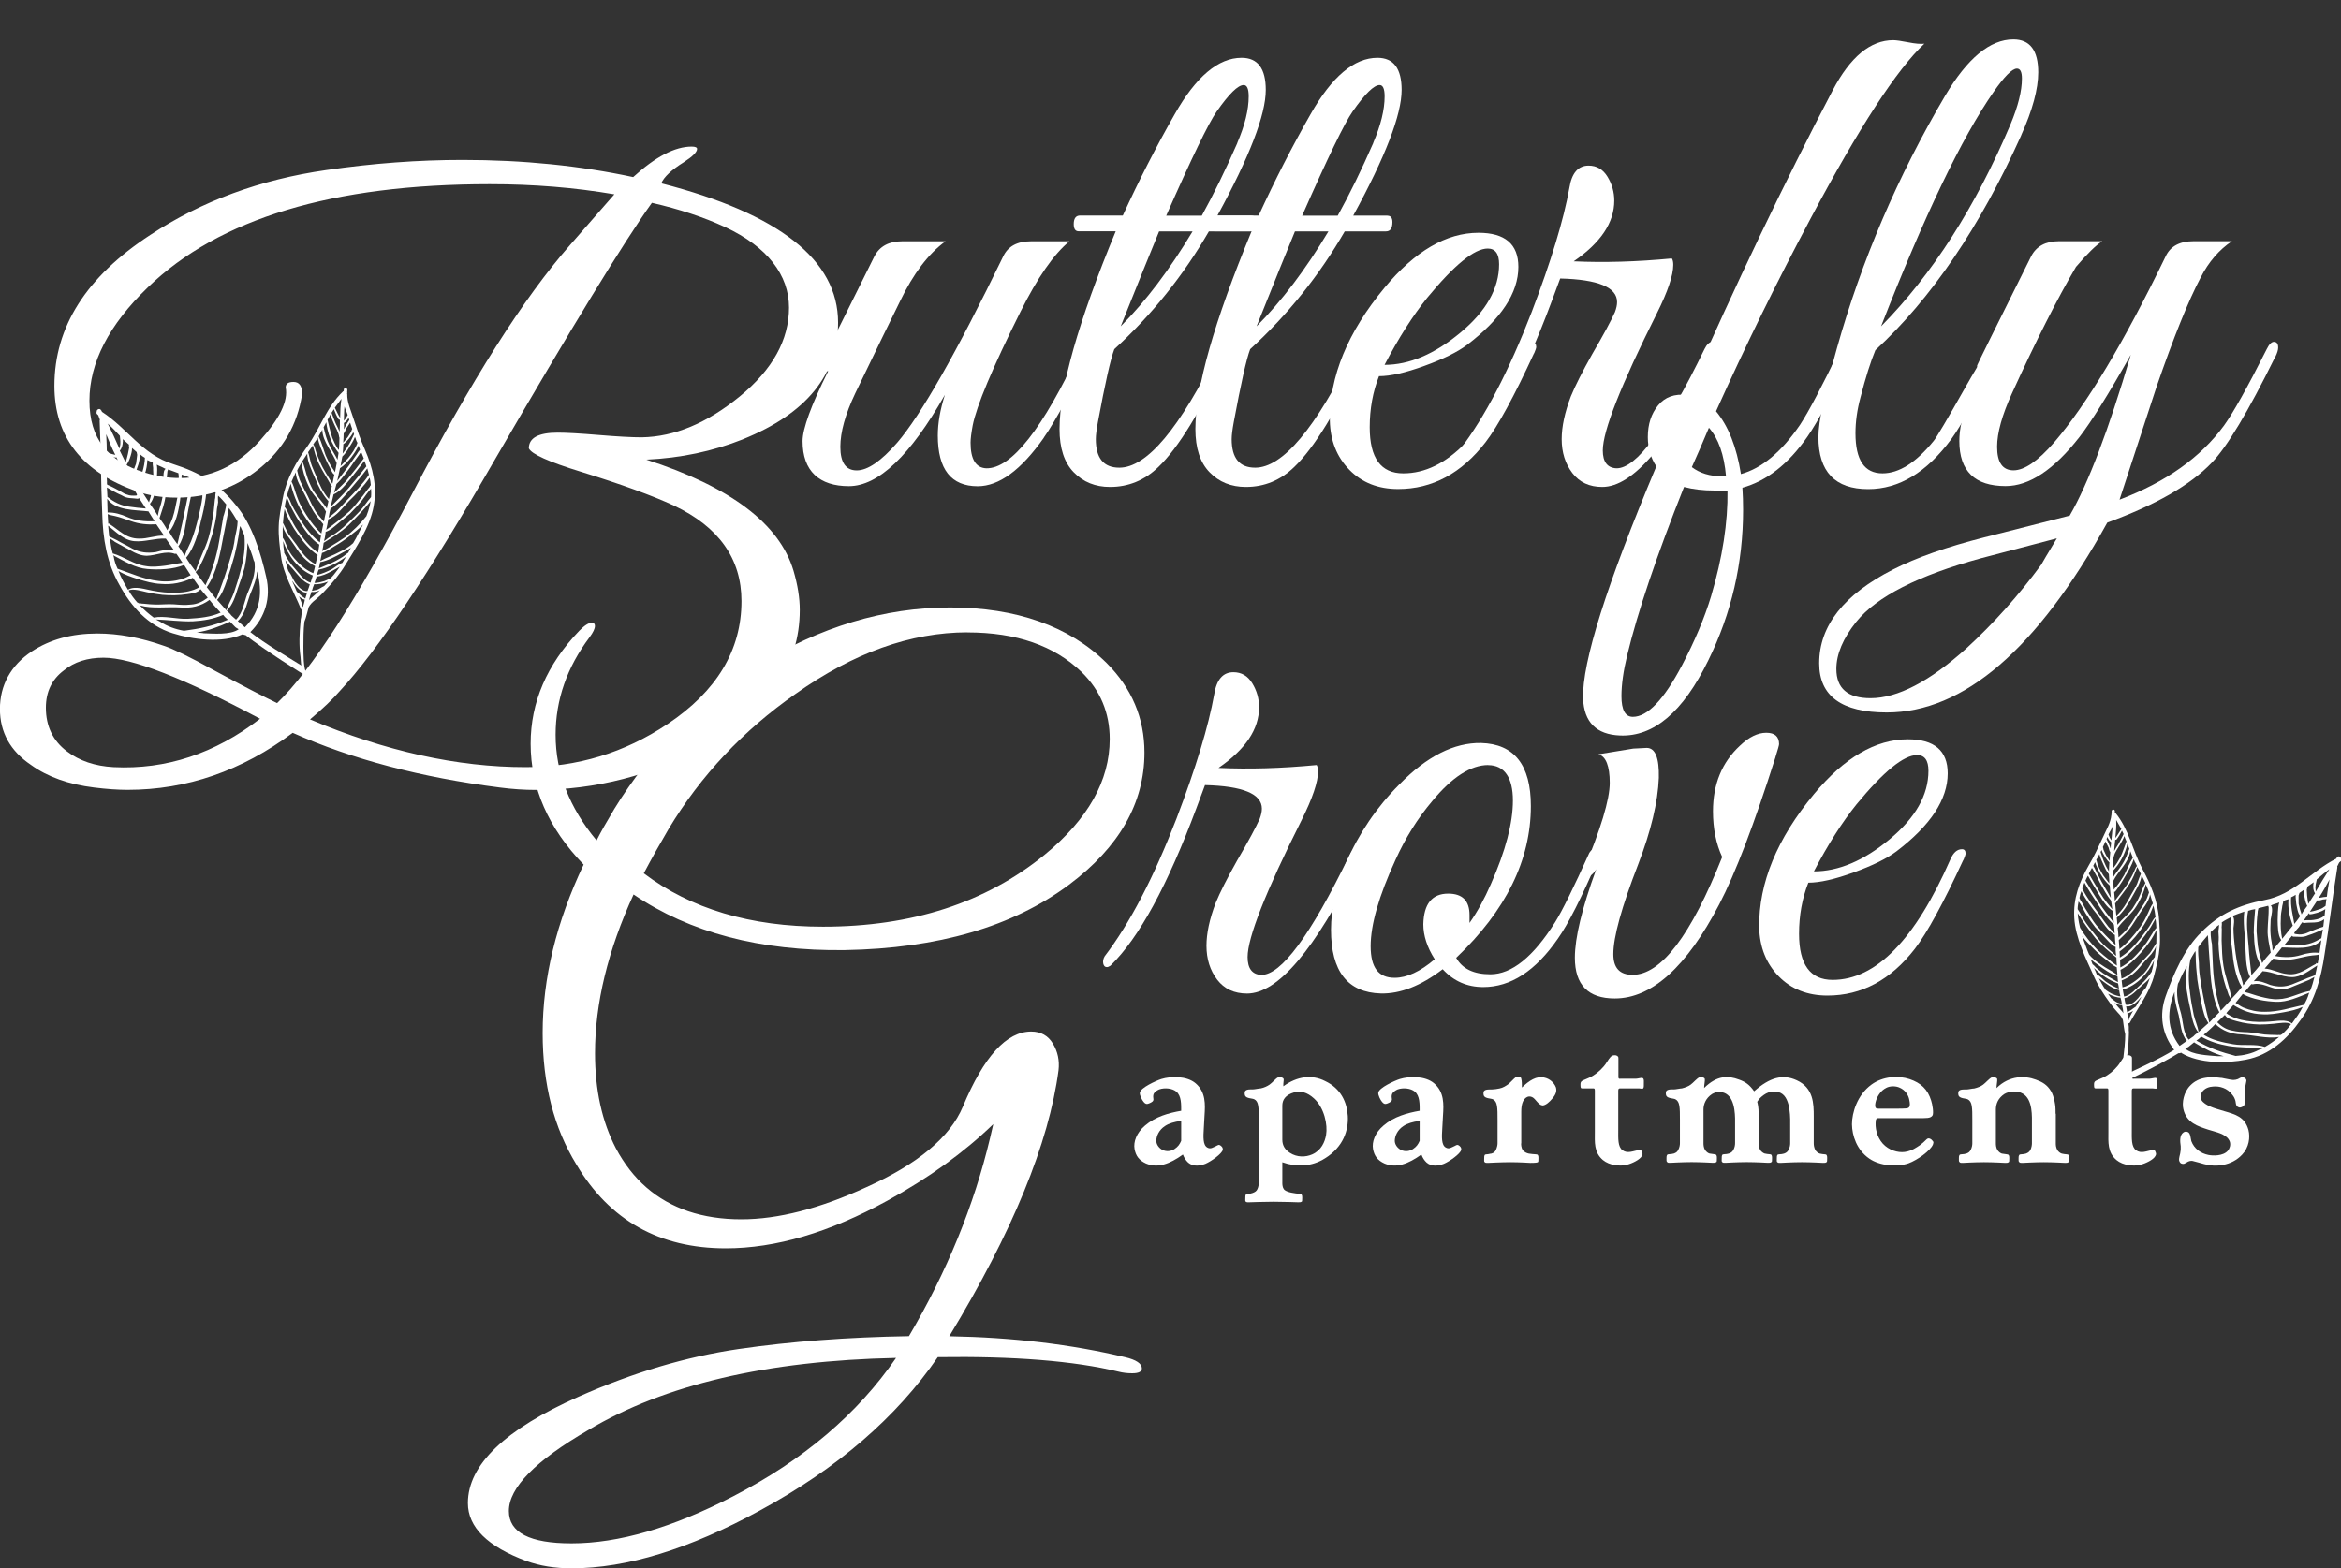 <?xml version="1.0" encoding="UTF-8"?>
<svg id="logos" xmlns="http://www.w3.org/2000/svg" viewBox="0 0 300 201.04">
  <rect x="0" y="0" width="300" height="201.04" fill="#333333" stroke="none"/>
  <defs>
    <style>
      .cls-1 {
        fill-rule: evenodd;
      }

      .cls-1, .cls-2 {
        fill: #fff;
      }
    </style>
  </defs>
  <g>
    <path class="cls-2" d="M95.21,56.31c-3.86,1.54-7.98,2.41-12.38,2.61,10.78,3.48,17.07,8.23,18.86,14.25.53,1.81.8,3.48.8,5.02,0,7.16-4.03,12.97-12.08,17.45-6.79,3.74-14.04,5.62-21.76,5.62-1.46,0-2.99-.1-4.59-.31-10.11-1.29-18.96-3.62-26.55-7.01-6.52,4.87-13.57,7.31-21.16,7.31-1.26,0-2.69-.1-4.29-.3-3.26-.4-5.96-1.36-8.08-2.89-2.66-1.79-3.99-4.19-3.99-7.18s1.36-5.58,4.09-7.38c2.33-1.53,5.12-2.29,8.38-2.29,2.73,0,5.59.53,8.58,1.59,1.2.4,3.29,1.42,6.29,3.07,3.79,2.05,6.52,3.47,8.18,4.26,4.39-4.21,10.18-13.19,17.37-26.95,7.52-14.43,14.24-25.01,20.16-31.76l5.69-6.51c-5.06-.87-10.38-1.3-15.97-1.3-20.1,0-34.7,4.41-43.81,13.22-4.99,4.81-7.49,9.65-7.49,14.53s2.36,7.75,7.09,9.22c1.53.47,3.03.7,4.49.7,3.99,0,7.42-1.6,10.28-4.81,2.53-2.81,3.63-5.08,3.29-6.81,0-.47.33-.7,1-.7.73,0,1.1.5,1.1,1.5v.1c-.6,3.87-2.43,7.05-5.49,9.52-3.06,2.47-6.59,3.71-10.58,3.71-1.86,0-3.56-.27-5.09-.8-7.05-2.47-10.58-6.98-10.58-13.53,0-7.55,4.09-13.99,12.28-19.34,6.59-4.34,14.11-7.11,22.56-8.32,5.99-.87,11.81-1.3,17.47-1.3,7.78,0,15.07.74,21.86,2.2,2.86-2.61,5.35-3.91,7.49-3.91.46,0,.7.1.7.3,0,.4-.57.97-1.7,1.7-1.6,1-2.56,1.91-2.89,2.71,15.1,3.88,22.66,9.83,22.66,17.85,0,6.69-4.06,11.67-12.18,14.95ZM33.33,92.14c-9.78-5.22-16.47-7.83-20.06-7.83-2.06,0-3.76.54-5.09,1.63-1.53,1.15-2.3,2.74-2.3,4.78,0,2.37.9,4.24,2.69,5.59,1.6,1.22,3.59,1.9,5.99,2.03,6.72.33,12.97-1.73,18.76-6.2ZM92.92,29.11c-2.73-1.27-5.86-2.3-9.38-3.11-3.59,5.02-10.28,15.95-20.06,32.81-8.45,14.65-15.1,24.58-19.96,29.8-.87,1.01-2.13,2.21-3.79,3.61,9.65,4.08,18.86,6.12,27.65,6.12,6.59,0,12.64-1.84,18.16-5.52,6.32-4.22,9.48-9.47,9.48-15.77,0-5.42-2.89-9.51-8.68-12.25-2.73-1.27-6.69-2.71-11.88-4.32-4.13-1.27-6.35-2.27-6.69-3.01,0-1.34,1.23-2.01,3.69-2.01,1.13,0,2.89.1,5.29.3s4.22.3,5.49.3c4.19-.07,8.38-1.82,12.58-5.26,4.19-3.44,6.29-7.23,6.29-11.37s-2.73-7.78-8.18-10.32Z"/>
    <path class="cls-2" d="M144.17,173.97c1.44.34,2.16.83,2.16,1.45,0,.41-.41.62-1.24.62-.62,0-1.2-.07-1.75-.21-5.7-1.38-13.42-2-23.16-1.86-5.29,7.71-12.87,14.26-22.75,19.63-9.06,4.96-17.12,7.44-24.19,7.44-2.13,0-4.05-.31-5.76-.93-5.01-1.86-7.52-4.34-7.52-7.44,0-4.89,4.74-9.44,14.21-13.64,7-3.1,13.83-5.13,20.49-6.1,6.66-.97,13.93-1.52,21.82-1.65,4.87-8.27,8.34-16.74,10.4-25.42l.41-1.76c-3.77,3.65-8.3,6.92-13.59,9.82-7.41,4.07-14.31,6.1-20.69,6.1-8.51,0-14.89-3.58-19.15-10.75-2.88-4.68-4.32-10.3-4.32-16.84,0-7.03,1.75-14.23,5.25-21.6-4.53-4.68-6.79-9.85-6.79-15.5,0-5.3,2.07-10.13,6.23-14.47.67-.69,1.2-1.03,1.61-1.03.27,0,.4.14.4.41,0,.35-.23.83-.69,1.45-2.9,3.86-4.35,8.03-4.35,12.5,0,4.82,1.75,9.34,5.25,13.54.48-.96,1.24-2.31,2.27-4.03,4.6-7.51,10.71-13.64,18.32-18.39,8.03-4.96,16.27-7.44,24.71-7.44s15.27,2.38,20.07,7.13c3.23,3.24,4.84,7.06,4.84,11.47,0,6.48-3.23,12.13-9.68,16.95-7.21,5.37-16.78,8.16-28.72,8.37-10.84.14-19.87-2.24-27.07-7.13-3.29,7.17-4.94,13.95-4.94,20.36,0,4.69.89,8.75,2.68,12.19,2.13,4,5.21,6.68,9.27,8.06,2.06.69,4.32,1.03,6.79,1.03,4.74,0,10.09-1.38,16.06-4.13,6.59-2.96,10.71-6.41,12.35-10.33,2.68-6.41,5.59-9.61,8.75-9.61,1.23,0,2.16.52,2.78,1.55.62,1.03.86,2.17.72,3.41-1.24,9.37-5.9,20.74-14,34.1,8.1.14,15.61,1.03,22.55,2.69ZM114.83,174.07c-16.54.35-29.68,3.42-39.43,9.24-6.79,3.94-10.19,7.4-10.19,10.38,0,2.77,2.68,4.15,8.03,4.15,6.04,0,12.94-2.01,20.69-6.02,8.99-4.64,15.96-10.55,20.9-17.75ZM123.99,81.06c-7.28,0-14.62,2.63-22.03,7.88-6.73,4.7-12.15,10.47-16.27,17.31-1.1,1.87-2.16,3.76-3.19,5.7,6.04,4.56,13.69,6.84,22.96,6.84,11.39,0,20.86-3.07,28.41-9.22,5.56-4.56,8.34-9.5,8.34-14.82,0-3.38-1.2-6.25-3.6-8.6-3.5-3.38-8.37-5.08-14.62-5.08Z"/>
    <g>
      <path class="cls-2" d="M133.77,56.11c-2.92,4.15-5.74,6.22-8.48,6.22-3.4,0-5.11-2.16-5.11-6.5,0-1.59.3-3.32.91-5.22-4.44,7.81-8.54,11.71-12.31,11.71s-5.93-1.92-5.93-5.77c0-1.59,1.09-4.58,3.28-8.97-.67.06-1-.18-1-.73,0-.06,2.31-4.73,6.93-14,.67-1.28,1.85-1.92,3.55-1.92h5.56c-2.19,1.59-4.13,4.15-5.83,7.69-1.09,2.2-3.01,6.13-5.74,11.8-1.28,2.69-1.91,4.97-1.91,6.86,0,2.01.7,3.02,2.1,3.02s3.13-1.19,5.2-3.57c3.04-3.54,7.57-11.5,13.58-23.88.61-1.28,1.79-1.92,3.56-1.92h4.92c-2.01,1.65-4.1,4.67-6.29,9.06-3.59,7.2-5.62,12.05-6.11,14.55-.18.98-.27,1.71-.27,2.2,0,2.14.67,3.23,2.01,3.29,3.22.06,7.23-5.03,12.03-15.28.3-.61.64-.92,1-.92.3,0,.46.24.46.73,0,.24-.03.49-.09.73-.24.61-1.14,2.33-2.69,5.17-1.55,2.84-2.66,4.71-3.33,5.63Z"/>
      <path class="cls-2" d="M160.39,27.65c.42,0,.64.27.64.82,0,.79-.27,1.19-.82,1.19h-5.29c-3.28,5.67-7.32,10.71-12.12,15.1-.49,1.28-1.18,4.39-2.1,9.33-.18.98-.27,1.71-.27,2.2,0,2.44,1,3.66,3.01,3.66,3.52,0,7.75-5.03,12.67-15.1.3-.67.67-1.01,1.09-1.01.24,0,.36.18.36.55,0,.31-.09.64-.27,1.01-3.34,7.2-6.29,12.02-8.84,14.46-1.76,1.71-3.83,2.56-6.2,2.56-1.88,0-3.43-.62-4.65-1.88-1.22-1.25-1.82-3.1-1.82-5.54,0-5.31,2.4-13.76,7.2-25.35h-4.74c-.43,0-.64-.3-.64-.92,0-.73.27-1.1.82-1.1h5.47c2.07-4.51,4.28-8.84,6.65-12.99,2.73-4.82,5.59-7.23,8.57-7.23,2.07,0,3.1,1.37,3.1,4.12,0,3.17-2.07,8.54-6.2,16.11h4.38ZM152.82,29.66h-4.28c-.91,2.2-2.55,6.25-4.92,12.17,3.22-3.23,6.29-7.29,9.21-12.17ZM158.56,18.31c.97-2.26,1.46-4.24,1.46-5.95,0-.97-.21-1.46-.64-1.46-.73,0-1.88,1.13-3.46,3.39-1.03,1.46-3.19,5.92-6.47,13.36h4.56c1.52-2.75,3.04-5.86,4.56-9.33Z"/>
      <path class="cls-2" d="M177.8,27.65c.42,0,.64.27.64.82,0,.79-.27,1.19-.82,1.19h-5.29c-3.28,5.67-7.32,10.71-12.12,15.1-.49,1.28-1.18,4.39-2.1,9.33-.18.98-.27,1.71-.27,2.2,0,2.44,1,3.66,3.01,3.66,3.52,0,7.75-5.03,12.67-15.1.3-.67.67-1.01,1.09-1.01.24,0,.36.18.36.55,0,.31-.09.64-.27,1.01-3.34,7.2-6.29,12.02-8.84,14.46-1.76,1.71-3.83,2.56-6.2,2.56-1.88,0-3.43-.62-4.65-1.88-1.22-1.25-1.82-3.1-1.82-5.54,0-5.31,2.4-13.76,7.2-25.35h-4.74c-.43,0-.64-.3-.64-.92,0-.73.27-1.1.82-1.1h5.47c2.07-4.51,4.28-8.84,6.65-12.99,2.73-4.82,5.59-7.23,8.57-7.23,2.07,0,3.1,1.37,3.1,4.12,0,3.17-2.07,8.54-6.2,16.11h4.38ZM170.23,29.66h-4.28c-.91,2.2-2.55,6.25-4.92,12.17,3.22-3.23,6.29-7.29,9.21-12.17ZM175.98,18.31c.97-2.26,1.46-4.24,1.46-5.95,0-.97-.21-1.46-.64-1.46-.73,0-1.88,1.13-3.46,3.39-1.03,1.46-3.19,5.92-6.47,13.36h4.56c1.52-2.75,3.04-5.86,4.56-9.33Z"/>
      <path class="cls-2" d="M196.58,45.3c-2.55,5.52-4.62,9.32-6.2,11.38-3.1,4.01-6.84,6.01-11.21,6.01-2.55,0-4.64-.82-6.24-2.46-1.61-1.64-2.45-3.74-2.51-6.3-.06-5.66,2.28-11.35,7.02-17.06,3.89-4.68,7.9-7.03,12.03-7.03,3.4,0,5.11,1.46,5.11,4.37,0,3.34-2.2,6.67-6.59,10.01-1.22.91-3.04,1.81-5.45,2.68-2.41.88-4.35,1.32-5.82,1.32-.79,2-1.19,4.19-1.19,6.55,0,3.94,1.43,5.91,4.3,5.91,5.55,0,10.59-5.16,15.11-15.48.37-.84.85-1.27,1.47-1.27.3,0,.46.18.46.55,0,.12-.09.4-.27.82ZM192.11,33.87c0-1.34-.49-2.01-1.46-2.01-1.7,0-4.28,2.1-7.75,6.31-1.82,2.26-3.65,5.12-5.47,8.6,3.16,0,6.4-1.37,9.71-4.12,3.31-2.75,4.97-5.67,4.97-8.78Z"/>
      <path class="cls-2" d="M219.55,45.67c-5.53,11.16-10.27,16.75-14.22,16.75-1.64,0-2.92-.59-3.83-1.78s-1.37-2.64-1.37-4.35c0-1.59.39-3.42,1.18-5.49.55-1.34,1.46-3.14,2.73-5.4,1.46-2.5,2.43-4.3,2.92-5.4.18-.49.27-.91.27-1.28,0-1.89-2.43-2.9-7.29-3.02l-1.09,2.93c-3.71,9.94-7.38,16.69-11.03,20.22-.18.12-.33.18-.46.18-.24,0-.39-.15-.46-.46-.06-.3,0-.61.18-.92,3.22-4.21,6.29-10.1,9.21-17.66,2.49-6.53,4.1-11.83,4.83-15.92.3-1.89,1.12-2.84,2.46-2.84,1.03,0,1.84.47,2.42,1.42.58.95.87,1.97.87,3.07,0,2.81-1.73,5.4-5.2,7.78,3.89.18,8.08.06,12.58-.37.12.18.18.46.18.82,0,1.34-.7,3.42-2.1,6.22-4.62,9.21-6.93,15.07-6.93,17.57,0,1.46.58,2.23,1.73,2.29,2.55.06,6.32-5.03,11.3-15.28.3-.61.64-.92,1-.92.3,0,.46.24.46.73,0,.24-.12.61-.36,1.1Z"/>
      <path class="cls-2" d="M246.62,5.59c-3.53,3.29-8.39,10.77-14.59,22.42-4.32,8.11-8.36,16.35-12.12,24.71,1.58,1.89,2.64,4.58,3.19,8.05,2.67-.73,5.2-2.84,7.57-6.31,1.09-1.65,2.83-4.94,5.2-9.88.18-.43.49-.64.91-.64.67,0,.82.43.46,1.28-2.31,5.12-4.19,8.72-5.65,10.8-2.43,3.48-5.2,5.64-8.3,6.5.06.92.09,1.86.09,2.84,0,6.83-1.49,13.27-4.47,19.31-3.22,6.59-6.99,9.79-11.3,9.61-3.04-.12-4.62-1.71-4.74-4.76-.12-4.64,3.01-14.55,9.39-29.74-.73-1.1-1.09-2.35-1.09-3.75,0-1.65.44-3,1.32-4.07.88-1.07,2.11-1.51,3.69-1.33,6.26-14.21,12.49-27.24,18.69-39.07,2.25-4.27,4.83-6.41,7.75-6.41.36,0,1,.09,1.91.27s1.61.24,2.1.18ZM221.37,62.88h-1.64c-1.46,0-2.77-.15-3.92-.46-3.52,8.84-5.95,16.04-7.29,21.6-.49,2.01-.73,3.75-.73,5.22,0,1.77.49,2.65,1.46,2.65,1.88,0,3.98-2.2,6.29-6.59,1.64-3.11,2.89-6.07,3.74-8.88,1.46-4.94,2.16-9.46,2.1-13.54ZM221.19,61.05c-.24-2.77-.97-4.84-2.19-6.22-.73,1.74-1.46,3.43-2.19,5.05,1.03.78,2.31,1.17,3.83,1.17h.55Z"/>
      <path class="cls-2" d="M259.02,17.35c-5.29,11.75-11.52,20.93-18.69,27.54-.61,1.47-1.25,3.49-1.91,6.06-.43,1.59-.64,3.12-.64,4.59,0,3.43,1.15,5.14,3.46,5.14,2.13,0,4.31-1.39,6.56-4.16.36-.43,1.73-2.74,4.1-6.94,2.13-3.76,3.4-5.64,3.83-5.64.24,0,.36.18.36.55,0,.18-.09.49-.27.92-2.43,5.33-4.35,8.95-5.74,10.85-3.16,4.29-6.72,6.44-10.67,6.44-4.25,0-6.38-2.23-6.38-6.69,0-1.96.79-5.74,2.37-11.37,3.16-11.24,7.78-22.03,13.86-32.35,2.86-4.83,5.77-7.24,8.75-7.24,2.13,0,3.19,1.41,3.19,4.22,0,2.14-.73,4.84-2.19,8.08ZM257.65,15.93c.97-2.32,1.46-4.27,1.46-5.86,0-.85-.21-1.28-.64-1.28-.61,0-1.61,1.01-3.01,3.02-4.07,5.86-8.87,15.86-14.4,30.02,6.56-6.65,12.09-15.28,16.59-25.9Z"/>
      <path class="cls-2" d="M291.56,45.76c-3.46,7.02-6.17,11.53-8.11,13.54-2.73,2.87-7.2,5.43-13.4,7.69-8.99,16.23-18.41,24.34-28.26,24.34-5.77,0-8.66-2.1-8.66-6.3,0-4.81,3.16-8.82,9.49-12.04,2.98-1.52,6.87-2.89,11.68-4.11l10.93-2.78c2.37-4.09,4.98-10.97,7.83-20.62-2.86,5.06-5.05,8.57-6.56,10.52-3.28,4.21-6.44,6.31-9.48,6.31-3.95,0-5.93-1.92-5.93-5.77,0-1.59.36-3.14,1.09-4.67.49-.92,1.22-2.35,2.19-4.3-.67.06-1-.18-1-.73,0-.06,2.31-4.73,6.93-14,.67-1.28,1.85-1.92,3.55-1.92h5.56c-.79.49-1.91,1.59-3.37,3.29-2.37,4.03-5.11,9.43-8.2,16.2-1.28,2.81-1.91,5.09-1.91,6.86,0,2.01.7,3.02,2.1,3.02s3.13-1.19,5.2-3.57c4.19-4.88,8.96-12.84,14.31-23.88.61-1.28,1.79-1.92,3.56-1.92h4.92c-1.64,1.1-2.98,2.65-4.01,4.67-1.58,2.99-3.46,7.66-5.65,14-1.58,4.82-3.16,9.64-4.74,14.46,5.96-2.26,10.42-5.43,13.4-9.52,1.15-1.59,2.98-4.85,5.47-9.79.3-.61.61-.92.91-.92.36,0,.55.24.55.73,0,.31-.12.7-.36,1.19ZM263.58,69.01l-9.75,2.56c-8.02,2.2-13.34,4.91-15.95,8.14-1.7,2.13-2.55,4.15-2.55,6.04,0,2.5,1.46,3.75,4.38,3.75,3.46,0,7.57-2.14,12.31-6.41,3.46-3.17,6.65-6.74,9.57-10.71.12-.24.79-1.37,2.01-3.39Z"/>
    </g>
    <g>
      <path class="cls-2" d="M174.03,110.61c-5.53,11.16-10.27,16.75-14.22,16.75-1.64,0-2.92-.59-3.83-1.78s-1.37-2.64-1.37-4.35c0-1.59.39-3.42,1.18-5.49.55-1.34,1.46-3.14,2.73-5.4,1.46-2.5,2.43-4.3,2.92-5.4.18-.49.27-.91.27-1.28,0-1.89-2.43-2.9-7.29-3.02l-1.09,2.93c-3.71,9.94-7.38,16.69-11.03,20.22-.18.12-.33.18-.46.18-.24,0-.39-.15-.46-.46-.06-.3,0-.61.18-.92,3.22-4.21,6.29-10.1,9.21-17.66,2.49-6.53,4.1-11.83,4.83-15.92.3-1.89,1.12-2.84,2.46-2.84,1.03,0,1.84.47,2.42,1.42.58.95.87,1.97.87,3.07,0,2.81-1.73,5.4-5.2,7.78,3.89.18,8.08.06,12.58-.37.12.18.18.46.18.82,0,1.34-.7,3.42-2.1,6.22-4.62,9.21-6.93,15.07-6.93,17.57,0,1.46.58,2.23,1.73,2.29,2.55.06,6.32-5.03,11.3-15.28.3-.61.64-.92,1-.92.3,0,.46.24.46.73,0,.24-.12.61-.36,1.1Z"/>
      <path class="cls-2" d="M204.75,110.24c-2.07,4.82-3.77,8.18-5.1,10.07-2.86,4.15-6.05,6.22-9.57,6.22-2.07,0-3.8-.76-5.2-2.29-2.8,2.14-5.44,3.17-7.93,3.11-4.25-.12-6.38-2.84-6.38-8.17,0-2.69.64-5.54,1.91-8.53,1.64-3.79,3.92-7.16,6.84-10.09,3.52-3.61,7.02-5.38,10.48-5.32,4.25.12,6.38,2.82,6.38,8.08,0,6.92-3.19,13.4-9.57,19.46.79,1.41,2.25,2.11,4.38,2.11,2.74,0,5.5-2.23,8.3-6.68.91-1.46,2.37-4.42,4.38-8.88.18-.3.39-.46.64-.46.42,0,.64.24.64.73,0,.12-.06.34-.18.64ZM190.72,98.07c-2.24,0-4.63,1.54-7.17,4.61-1.87,2.21-3.45,4.73-4.72,7.55-2.12,4.61-3.18,8.29-3.18,11.06s1.02,4.05,3.07,4.05c1.56,0,3.28-.79,5.14-2.38-.97-1.52-1.46-3.02-1.46-4.48.06-2.62,1.12-3.93,3.19-3.93,1.82,0,2.73.91,2.73,2.75v1.01c1-1.42,1.91-3.08,2.74-4.99,1.88-4.25,2.82-7.82,2.82-10.71s-1.06-4.53-3.18-4.53Z"/>
      <path class="cls-2" d="M227.53,97.06c-2.73,8.6-5.14,14.89-7.2,18.85-4.19,8.05-8.66,12.08-13.4,12.08-3.4,0-5.11-1.74-5.11-5.22,0-2.56.91-6.34,2.74-11.35-.36.61-.76.92-1.18.92-.36,0-.55-.18-.55-.55,2.31-5.49,3.46-9.3,3.46-11.44s-.49-3.42-1.46-3.66l4.47-.73c1.03-.06,1.61-.09,1.73-.09,1.09,0,1.61,1.28,1.55,3.84-.12,3.11-1,6.8-2.64,11.07-2.13,5.49-3.19,9.33-3.19,11.53,0,1.77.82,2.65,2.46,2.65,3.65,0,7.48-5.03,11.49-15.1-.79-1.71-1.18-3.66-1.18-5.86,0-3.48,1.15-6.28,3.46-8.42,1.15-1.1,2.28-1.65,3.37-1.65s1.64.49,1.64,1.46c0,.12-.15.67-.46,1.65Z"/>
      <path class="cls-2" d="M251.6,110.23c-2.55,5.52-4.62,9.32-6.2,11.38-3.1,4.01-6.84,6.01-11.21,6.01-2.55,0-4.64-.82-6.24-2.46-1.61-1.64-2.45-3.74-2.51-6.3-.06-5.66,2.28-11.35,7.02-17.06,3.89-4.68,7.9-7.03,12.03-7.03,3.4,0,5.11,1.46,5.11,4.37,0,3.34-2.2,6.67-6.59,10.01-1.22.91-3.04,1.81-5.45,2.68-2.41.88-4.35,1.32-5.82,1.32-.79,2-1.19,4.19-1.19,6.55,0,3.94,1.43,5.91,4.3,5.91,5.55,0,10.59-5.16,15.11-15.48.37-.84.85-1.27,1.47-1.27.3,0,.46.18.46.55,0,.12-.09.4-.27.82ZM247.13,98.8c0-1.34-.49-2.01-1.46-2.01-1.7,0-4.28,2.1-7.75,6.31-1.82,2.26-3.65,5.12-5.47,8.6,3.16,0,6.4-1.37,9.71-4.12,3.31-2.75,4.97-5.67,4.97-8.78Z"/>
    </g>
    <g>
      <path class="cls-2" d="M146.86,149.15c-.88-.4-1.32-.99-1.47-1.88-.15-.88.24-2.05,1.34-2.98,1.32-1.15,3.08-1.63,4.64-1.9,0-.77.04-1.94-.64-2.47-.48-.4-1.45-.53-2.18-.27-.26.11-.51.29-.64.46q-.18.24-.11.68c.09.38-.2.51-.55.66-.31.13-.48.07-.7-.2-.2-.24-.53-.86-.48-1.19.09-.62,2.07-1.52,2.75-1.74,1.23-.38,3.26-.42,4.4.55,1.32,1.13,1.23,2.72,1.14,4.11l-.09,1.63c-.07,1.13-.13,2.19.46,2.5.42.24.73-.04,1.12-.2.24-.11.33-.26.64,0,.18.15.24.33.2.51-.13.49-1.45,1.44-2.22,1.77-.64.24-1.52.42-2.2-.15-.31-.29-.51-.6-.68-1.04-1.69,1.21-3.21,1.79-4.73,1.15ZM148.18,146.26c.02.44.29.86.75,1.13.57.29,1.17.18,1.58-.09.46-.31.66-.6.86-1.06v-2.54h-.07c-.77.09-1.52.31-2,.64-.79.51-1.12,1.3-1.12,1.92Z"/>
      <path class="cls-2" d="M164.33,151.65c0,.2.02.55.2.8.26.31.81.4.99.44.22.04.84.15,1.03.15.26,0,.33.13.33.46s0,.55-.09.55c-.11.07-.2.07-.44.07,0,0-1.94-.07-3.13-.07s-3.13.07-3.13.07c-.22,0-.33.02-.46-.09-.07-.09-.04-.2-.04-.53s.04-.46.33-.46c.18,0,.42-.04.59-.11.31-.11.51-.24.62-.49.13-.26.18-.6.18-.8v-8.04c0-1.63,0-2.41-.59-2.69-.29-.13-.92-.09-1.14-.42-.09-.13-.11-.53,0-.64.18-.24.73-.2.95-.2.26,0,.81-.13,1.03-.13.44-.09.86-.29,1.14-.49.33-.22.81-.82,1.1-.93.15-.07.64,0,.7.22.04.13-.07.53-.04.93,1.78-1.3,3.68-1.52,5.33-.68,2.07.97,2.82,2.74,2.93,4.48.11,1.81-.57,3.98-2.91,5.43-1.72,1.1-3.68,1.15-5.48.51v2.65ZM164.33,146.1c0,.77.37,1.3.97,1.68.92.6,2.02.57,2.86.2,1.17-.51,1.63-1.61,1.78-2.5.22-1.28-.22-3.47-1.56-4.68-.88-.8-1.72-.99-2.53-.77-1.14.33-1.52.97-1.52,1.7v4.37Z"/>
      <path class="cls-2" d="M177.42,149.15c-.88-.4-1.32-.99-1.47-1.88-.15-.88.24-2.05,1.34-2.98,1.32-1.15,3.08-1.63,4.64-1.9,0-.77.04-1.94-.64-2.47-.48-.4-1.45-.53-2.18-.27-.26.11-.51.29-.64.46q-.18.24-.11.68c.09.38-.2.51-.55.66-.31.13-.48.07-.7-.2-.2-.24-.53-.86-.48-1.19.09-.62,2.07-1.52,2.75-1.74,1.23-.38,3.26-.42,4.4.55,1.32,1.13,1.23,2.72,1.14,4.11l-.09,1.63c-.07,1.13-.13,2.19.46,2.5.42.24.73-.04,1.12-.2.24-.11.33-.26.64,0,.18.15.24.33.2.51-.13.49-1.45,1.44-2.22,1.77-.64.24-1.52.42-2.2-.15-.31-.29-.51-.6-.68-1.04-1.69,1.21-3.21,1.79-4.73,1.15ZM178.74,146.26c.02.44.29.86.75,1.13.57.29,1.17.18,1.58-.09.46-.31.66-.6.86-1.06v-2.54h-.07c-.77.09-1.52.31-2,.64-.79.51-1.12,1.3-1.12,1.92Z"/>
      <path class="cls-2" d="M194.93,146.57c0,.2.02.53.18.82.22.31.57.44.81.49.29.04.68.09.88.09.29,0,.35.13.35.46s0,.55-.09.55c-.11.09-.7.09-.95.09,0,0-1.39-.09-2.55-.09s-2.86.09-2.86.09c-.22,0-.33.02-.46-.11-.07-.09-.04-.2-.04-.53s.04-.46.33-.46c.2,0,.44-.09.59-.09.31-.09.46-.22.59-.49.13-.29.2-.6.2-.82v-2.96c0-1.63,0-2.39-.59-2.69-.29-.13-.92-.09-1.14-.42-.09-.13-.11-.53,0-.64.18-.24.73-.2.95-.2.26,0,.81-.07,1.03-.13.46-.09.81-.33,1.1-.53.33-.26.66-.66.97-.91.11-.09.55-.09.62,0,.09.09.09.15.11.24.07.26.07.71.07,1.08.9-.86,1.87-1.55,2.93-1.26.59.13,1.19.6,1.43,1.24.13.44.02.88-.44,1.41-.37.46-.88.91-1.28.91-.57-.07-.86-.86-1.34-1.08-.26-.11-.53-.11-.79.09-.37.29-.59.84-.59,1.77v4.09Z"/>
      <path class="cls-2" d="M207.63,138.28h2.02c.2,0,.68-.13.79-.11.24.07.22.31.22.53,0,.44.02.71-.09.82-.09.09-.35,0-.51,0h-2.46c-.15,0-.22.07-.22.29v5.06c0,1.06-.07,2.14.55,2.58.64.46,1.32.11,2.22-.07.09-.02.18.04.29.33.09.22.04.31-.02.44-.22.51-1.34,1.02-1.91,1.15-.86.24-2.25.11-3.1-.6-1.17-.99-1.03-2.32-1.03-3.6v-5.32c0-.29-.11-.26-.26-.26h-1.36c-.2,0-.22-.09-.22-.55,0-.42.31-.46.7-.64.68-.26,1.25-.6,1.87-1.19.33-.33.57-.6.77-.93.13-.18.44-.75.73-.88.11-.07.48-.09.59,0,.2.11.2.18.2.42v2.32c0,.22.09.22.24.22Z"/>
      <path class="cls-2" d="M228.23,140.12c-.57-.29-1.45-.31-2.2.24-.44.33-.57.46-.84.88.07.26.18.71.18,1.52v3.8c0,.24.04.51.18.82.13.24.42.44.59.49.24.04.42.09.62.09.26,0,.33.13.33.46s0,.55-.09.55c-.11.09-.2.09-.44.09,0,0-1.52-.09-2.71-.09s-2.71.09-2.71.09c-.22,0-.33.02-.46-.11-.07-.09-.04-.2-.04-.53s.04-.46.33-.46c.18,0,.44-.04.59-.09.33-.11.46-.26.59-.49.15-.29.2-.6.2-.82v-2.34c0-.79.13-3.27-1.17-4.02-.51-.29-1.19-.31-1.78.04-.81.53-1.1,1.33-1.1,1.97v4.35c0,.2.02.53.18.82.18.29.42.44.59.49.2.02.42.07.62.09.26.02.33.13.33.46s0,.55-.09.55c-.11.09-.2.09-.44.09,0,0-1.52-.09-2.71-.09s-2.71.09-2.71.09c-.22,0-.33.02-.44-.11-.09-.09-.07-.2-.07-.53s.07-.46.33-.46c.18,0,.44-.04.62-.09.29-.11.44-.22.57-.49.15-.29.2-.6.2-.82v-2.96c0-1.63,0-2.39-.59-2.69-.29-.13-.92-.09-1.14-.42-.09-.13-.11-.53,0-.64.18-.24.73-.2.97-.2s.79-.13,1.01-.13c.44-.11.86-.27,1.14-.49.31-.22.79-.8,1.1-.93.15-.07.68,0,.7.22.04.2-.09.77-.09,1.15,1.69-1.66,3.1-1.59,4.47-1.08.81.29,1.34.64,1.94,1.5,2.02-1.79,3.68-2.23,5.46-1.41,2.16.99,2.18,3,2.18,4.64v3.45c0,.24.04.51.18.82.13.24.4.44.59.49.24.04.42.09.62.09.26,0,.33.13.33.46s0,.55-.09.55c-.11.09-.2.09-.44.09,0,0-1.52-.09-2.71-.09s-2.71.09-2.71.09c-.22,0-.33.02-.46-.11-.07-.09-.04-.2-.04-.53s.04-.46.33-.46c.18,0,.44-.04.59-.09.33-.11.46-.26.59-.49.15-.29.2-.6.2-.82v-2.19c0-.82.13-3.58-1.19-4.26Z"/>
      <path class="cls-2" d="M240.39,143.61c-.13.93.11,2.12.9,3,.77.84,1.91,1.17,2.79,1.06.51-.07,1.01-.24,1.58-.62.24-.13.44-.29.81-.6.11-.11.24-.22.4-.38.09-.09.24-.2.44-.11.2.09.22.13.4.33.11.15.04.24,0,.42-.31.8-2.02,2.01-3.12,2.41-1.43.51-3.68.35-5.04-.6-1.61-1.1-2.2-2.96-2.22-4.4,0-1.48.68-3.76,2.49-5.08,1.47-1.08,3.45-1.19,4.89-.71s2.33,1.3,2.77,2.76c.15.42.37,1.68.15,1.94-.29.33-.62.31-2.11.31h-4.73c-.11,0-.2-.02-.29.07-.07.04-.09.09-.11.18ZM240.35,141.97c.11.18.26.15.99.15h1.43c1.52,0,1.74-.02,1.87-.18.15-.15.13-.51.04-.93-.11-.66-.55-1.28-1.21-1.57-.53-.26-1.3-.24-1.76.02-.35.18-.66.44-.92.84-.42.62-.57,1.39-.44,1.66Z"/>
      <path class="cls-2" d="M263.45,142.77v3.8c0,.24.02.51.18.82.13.24.4.44.59.49.22.04.42.09.59.09.29,0,.35.13.35.46s0,.55-.09.55c-.11.09-.22.09-.44.09,0,0-1.54-.09-2.71-.09s-2.71.09-2.71.09c-.22,0-.33.02-.46-.11-.09-.09-.07-.2-.07-.53s.07-.46.35-.46c.18,0,.44-.04.59-.09.31-.11.46-.26.59-.49.13-.29.18-.6.18-.82v-2.34c0-1.1.13-3.25-1.14-4.02-.75-.46-1.78-.33-2.38.02-.81.53-1.1,1.28-1.1,1.99v4.35c0,.2.02.53.18.82.18.29.42.44.59.49.2.02.42.07.62.09.26.02.33.13.33.46s0,.55-.09.55c-.11.09-.2.09-.44.09,0,0-1.52-.09-2.71-.09s-2.71.09-2.71.09c-.22,0-.33.02-.44-.11-.09-.09-.07-.2-.07-.53s.07-.46.33-.46c.18,0,.44-.04.62-.09.29-.11.44-.22.57-.49.15-.29.2-.6.2-.82v-2.96c0-1.63,0-2.39-.59-2.69-.29-.13-.92-.09-1.14-.42-.09-.13-.11-.53,0-.64.18-.24.73-.2.97-.2s.79-.13,1.01-.13c.44-.11.86-.27,1.14-.49.31-.22.79-.8,1.1-.93.15-.07.68,0,.7.22.04.2-.09.77-.09,1.15,1.69-1.66,3.68-1.59,5.04-1.08.81.29,1.45.64,1.96,1.5.18.31.33.75.44,1.28.11.55.13.77.13,1.59Z"/>
      <path class="cls-2" d="M273.44,138.28h2.02c.2,0,.68-.13.79-.11.24.07.22.31.22.53,0,.44.02.71-.09.82-.09.09-.35,0-.51,0h-2.46c-.15,0-.22.07-.22.29v5.06c0,1.06-.07,2.14.55,2.58.64.46,1.32.11,2.22-.07.09-.02.18.04.29.33.09.22.04.31-.02.44-.22.51-1.34,1.02-1.91,1.15-.86.24-2.25.11-3.1-.6-1.17-.99-1.03-2.32-1.03-3.6v-5.32c0-.29-.11-.26-.26-.26h-1.36c-.2,0-.22-.09-.22-.55,0-.42.31-.46.7-.64.68-.26,1.25-.6,1.87-1.19.33-.33.57-.6.77-.93.13-.18.44-.75.73-.88.11-.07.48-.09.59,0,.2.11.2.18.2.42v2.32c0,.22.09.22.24.22Z"/>
      <path class="cls-2" d="M284.69,138.17l.33.07c.77.15.99.2,1.17.2.22,0,.4-.04.59-.11.2-.09.4-.26.62-.24.2.02.42.13.48.38.02.07-.18.86-.22,1.39-.04.51,0,1.39,0,1.39,0,.31.02.51-.42.68-.15.07-.31.07-.51-.07-.22-.13-.2-.51-.26-.75-.09-.29-.18-.51-.4-.77-.64-.88-1.65-1.13-2.44-1.06-.48.02-1.14.2-1.47.77-.15.29-.2.64-.04.97.42.71,1.85,1.1,2.33,1.24l.59.18c1.43.42,2.64.73,3.1,2.41.24.95.07,2.25-.81,3.16-1.36,1.46-3.43,1.63-4.89,1.21,0,0-1.32-.38-1.47-.4-.15-.02-.31-.02-.57.09-.09.04-.46.29-.57.29-.22,0-.4-.04-.51-.26-.13-.24-.09-.42.07-1.08.07-.31.09-.62.07-.91-.11-.71-.13-1.44.33-1.77.11-.09.33-.18.57-.07.37.13.37.88.46,1.17.37.99,1.21,1.57,2.18,1.77.51.11,1.89.18,2.51-.55.24-.29.37-.75.24-1.15-.29-.84-1.36-1.13-2.25-1.39l-.51-.15c-1.34-.44-2.79-.88-3.19-2.63-.2-.8.02-2.19.92-3.07.55-.55,1.21-.84,1.91-.95.51-.11,1.23-.09,2.05.02Z"/>
    </g>
  </g>
  <g>
    <path class="cls-1" d="M270.61,103.99c-.01.06,0,.15,0,.21-.01.06-.05.14,0,.21l-.03.02c-.1,1.09-.67,1.94-1.12,2.97-.57,1.21-1.11,2.4-1.79,3.54-1.21,2.12-2,4.25-1.85,6.73.14,2.54,1.49,5.2,2.51,7.48.53,1.2,1.25,2.32,2.04,3.39.31.44.65.86,1.02,1.26.33.33.54.64.66.96.1.59.14,1.22.3,1.82,0,1.02-.13,2.07-.25,3.07-.12.85-.28,2.58-.82,3.26-.08.09-.1.21-.04.25l.67-.73c.2-.49.31-1.11.39-1.56.36-1.37.47-2.82.51-4.21.01-.06-.01-.09,0-.15,0,0,.03-.02.01-.06.02-.12-.02-.24-.02-.39.02-.27.01-.57-.05-.88.06.01.15,0,.19-.09,1.1-2.04,2.59-3.9,3.14-6.16.3-1.17.59-2.35.68-3.53.11-1.15,0-2.33-.07-3.45-.14-2.39-1.08-4.62-2.18-6.64-1.24-2.38-1.7-5-3.41-7.1-.02-.03-.05-.07-.08-.04-.01-.09,0-.15,0-.21-.04-.28-.41-.22-.42.04ZM272.14,106.92c-.22.41-.42.85-.67,1.29-.17.27-.37.56-.54.89.02-.47.08-.97.14-1.47.02.03.08.04.15,0,.27-.34.52-.77.71-1.16.06.16.16.3.22.46ZM272.52,107.83c-.27.7-.49,1.41-.82,2.1-.22.41-.48.84-.78,1.21-.04.08-.11.13-.18.18.02-.47.06-1.01.12-1.5,0,0,.03-.02.04-.08.12-.49.51-1.02.76-1.45.21-.35.42-.7.58-1.12.07.25.16.45.27.68ZM272.88,108.79c-.28.76-.52,1.43-.97,2.1-.37.56-.82,1.08-1.15,1.62,0-.3-.02-.54-.03-.84.9-.89,1.62-2.25,1.9-3.52.08.19.14.41.24.64ZM273.33,109.95c-.45.67-.74,1.48-1.1,2.19-.3.51-.59.97-.97,1.44-.11.13-.26.28-.38.47-.02-.39-.05-.73-.07-1.12.61-1.24,1.99-2.36,2.19-3.82.1.29.23.55.33.84ZM273.86,111c-.18.18-.25.43-.35.65-.21.5-.46.93-.72,1.37-.49.9-1.18,1.64-1.77,2.46-.02-.39-.07-.76-.09-1.15l.03-.02.02.03c.24-.17.42-.55.58-.76.28-.4.52-.77.74-1.18.42-.7.89-1.49,1.15-2.28.05.22.16.45.3.65.01.09.06.16.11.23ZM274.36,112.02c-.19.39-.33.84-.49,1.26-.21.5-.53.98-.8,1.47-.5.96-1.05,1.9-1.86,2.63-.05-.58-.1-1.09-.16-1.61.03-.02.09-.01.1-.07.56-.8,1.2-1.55,1.73-2.38.44-.67.73-1.42,1.01-2.18.16.3.31.59.47.89ZM274.93,113.19c-.3.51-.48,1.05-.69,1.55-.26.64-.6,1.18-.96,1.74-.55.74-1.34,1.35-1.94,2.07,0-.3-.05-.58-.08-.91.81-.72,1.42-1.66,1.95-2.64.44-.82,1.12-1.8,1.24-2.8.18.33.3.65.48.98ZM275.4,114.39c-.17.48-.31.93-.6,1.39-.33.54-.72,1.07-1.06,1.6-.33.54-.67,1.08-1.06,1.6-.35.45-.76.79-1.19,1.19-.02-.39-.06-.82-.11-1.24l.03-.02c.64-.9,1.53-1.58,2.15-2.42.64-.9,1.16-2.03,1.42-3.13.15.36.3.65.41,1.03ZM275.89,115.82c-.28.4-.44.82-.64,1.26-.29.61-.57,1.21-1,1.76-.75,1.03-1.61,2.04-2.64,2.82-.02-.39-.07-.76-.09-1.15.47-.48.96-.87,1.35-1.4.46-.58.81-1.23,1.21-1.82.47-.78,1.31-1.68,1.45-2.64.11.38.25.79.36,1.17ZM276.23,117.56c-.35.3-.52.77-.77,1.15-.37.56-.78,1.06-1.17,1.58-.76.94-1.6,1.84-2.63,2.46-.02-.24,0-.51-.04-.78,1.94-1.42,3.55-3.61,4.34-5.89.12.47.22.97.27,1.48ZM276.34,118.95c-.33.33-.51.72-.76,1.09-.34.6-.7,1.1-1.15,1.62-.75.88-1.66,1.83-2.71,2.36,0-.3-.04-.63-.03-.99.98-.48,1.83-1.44,2.51-2.27.45-.52.84-1.05,1.21-1.61.31-.42.55-.95.81-1.38.08.4.1.79.12,1.19ZM276.32,120.95l-.03.02c-.28.4-.47.78-.78,1.21-.34.39-.73.77-1.1,1.18-.75.88-1.46,1.68-2.54,2.09-.05-.37-.07-.76-.13-1.13,1.04-.53,1.88-1.37,2.62-2.19.77-.85,1.52-1.88,1.97-2.91.05.58,0,1.17,0,1.73ZM275.55,123.62c-.31.57-.62,1-1.08,1.42-.68.63-1.53,1.28-2.47,1.53-.04-.28-.08-.55-.11-.89,1.08-.4,1.86-1.1,2.59-2.02.38-.47.82-.93,1.22-1.37.23-.32.54-.68.61-1.09-.06.5-.09,1.03-.18,1.49-.26.28-.4.59-.58.91ZM274.35,126.19c-.6.52-1.29,1.41-2.15,1.56-.06-.31-.13-.62-.17-.9,1.78-.49,3.25-2.08,4.02-3.73-.08.46-.15.87-.29,1.32-.01.06.01.09-.02.12-.41.64-.83,1.14-1.39,1.63ZM274.94,126.68c-.36.35-.6.88-.94,1.27-.4.44-.98.99-1.58.85-.07-.25-.14-.56-.18-.84.9-.23,1.54-.98,2.22-1.61.32-.27.73-.62,1.04-.98-.16.42-.3.87-.52,1.28l-.03.02ZM272.62,129.89c.24-.02.5-.15.74-.32-.33.54-.57,1.06-.57,1.21-.02-.03-.06-.01-.06-.01-.04-.28-.1-.59-.11-.89ZM272.59,129.76c-.04-.28-.09-.49-.13-.77.45.14.96-.22,1.28-.49.25-.22.47-.48.66-.72-.01.06-.04.08-.05.14-.08.11-.34.6-.64,1.11-.17.12-.31.21-.44.31-.18.18-.46.28-.67.42ZM270.99,128.55c.08.04.16.09.24.13.22.1.47.17.71.16.09.34.14.71.17,1.05-.05-.07-.09-.14-.14-.21-.35-.36-.67-.75-.99-1.13ZM270.13,127.38c.57.31,1.27.53,1.61.5.1.29.14.56.18.84-.2-.07-.39-.13-.59-.2-.3-.14-.53-.39-.79-.56-.14-.2-.26-.38-.4-.58ZM268.96,125.4c.29.2.61.44.92.67.5.36,1.06.73,1.69.84.04.28.08.55.16.81-.12-.02-.21,0-.29-.05-.29-.05-.59-.2-.87-.31-.24-.13-.51-.3-.72-.46-.19-.27-.36-.51-.51-.81-.11-.23-.27-.47-.38-.7ZM268.36,124.1c.89.85,1.97,1.61,3.07,1.96.05.22.08.4.1.59q-.01.06.01.09c-.61-.23-1.12-.53-1.71-.93-.31-.24-.7-.72-1.12-.89-.1-.29-.23-.55-.36-.81ZM267.93,122.97c.28.26.57.46.86.66.73.55,1.66,1.22,2.56,1.51.02.24.06.52.07.76-.62-.38-1.3-.71-1.91-1.15-.31-.24-.61-.44-.89-.7-.15-.15-.27-.32-.46-.44-.08-.19-.16-.45-.24-.64ZM266.8,119.96c.43.62,1.01,1.17,1.52,1.68.5.51,1.02.96,1.54,1.35.44.35.9.79,1.4,1,.03.33.06.67.09,1-.65-.51-1.45-.86-2.08-1.33-.53-.34-1.14-.77-1.55-1.3-.08-.19-.17-.39-.23-.55-.24-.64-.46-1.25-.68-1.86ZM266.25,117.05c.69,1.14,1.48,2.21,2.31,3.25.81.95,1.72,1.68,2.66,2.45,0,.36.03.69.06,1.03-.31-.24-.66-.45-.94-.71-.52-.39-1.04-.84-1.55-1.3-.86-.87-1.59-1.78-2.21-2.82l-.02-.03c-.1-.44-.2-.87-.25-1.3-.03-.18-.02-.39-.05-.58ZM266.37,115.55c.34.42.59,1,.89,1.51.39.64.82,1.25,1.25,1.81.45.5.93.97,1.35,1.44.38.4.74.85,1.26,1.09-.02.27,0,.51.02.75.04.13.04.28.02.39-.25-.28-.53-.54-.84-.78-.57-.46-1.08-.97-1.56-1.6-.46-.59-.98-1.19-1.43-1.84-.4-.58-.68-1.2-1.08-1.78,0-.36.07-.71.12-1ZM266.72,114.23c.57,1.12,1.32,2.12,2.1,3.1.63.83,1.25,2.02,2.2,2.52,0,.45.05.88.1,1.3-.87-.81-1.72-1.68-2.49-2.57-.44-.56-.78-1.13-1.13-1.7-.36-.51-.58-1.06-.94-1.57.01-.06-.04-.13-.08-.19.05-.29.14-.6.25-.88ZM267.12,113.14c.51.96,1.13,1.85,1.69,2.72.61.95,1.26,1.96,2.09,2.65.05.37.07.76.09,1.15-.27-.32-.55-.58-.8-.86-.36-.45-.72-.97-1.05-1.44-.84-1.14-1.66-2.18-2.3-3.46.08-.26.21-.5.28-.76ZM267.57,112.26c.45.8.93,1.63,1.42,2.41.44.71.99,1.64,1.74,2.08.03.18.04.43.07.61.03.33.07.61.08.91-.63-.83-1.29-1.64-1.87-2.55-.61-.95-1.19-1.86-1.76-2.83.1-.22.2-.44.32-.63ZM268.08,111.25c.09.14.19.27.25.43.3.5.54.99.8,1.52.43.76.85,1.59,1.41,2.26.05.37.11.74.16,1.11-.51-.66-1.08-1.27-1.51-2.04-.51-.81-1.01-1.68-1.49-2.51l-.02-.03c.13-.25.27-.49.4-.74ZM268.48,110.51c.17.54.41,1.03.69,1.5.3.5.7,1.08,1.19,1.5.06.52.08,1.06.14,1.58-.36-.66-.77-1.33-1.16-2.03-.26-.53-.54-.99-.78-1.48-.08-.19-.19-.42-.31-.59.09-.16.14-.3.23-.47ZM269.04,109.51c.12.47.32.89.53,1.35.17.39.38.85.68,1.2.02.24.03.48.05.73,0,.15,0,.3,0,.45-.24-.34-.53-.69-.77-1.03-.39-.64-.73-1.27-.89-2.01.11-.13.17-.27.25-.43.04-.08.09-.16.13-.25ZM269.32,108.96c.17.54.68,1.35,1,1.58-.04.38-.05.8-.06,1.16-.16-.3-.37-.6-.49-.92-.24-.49-.41-1.03-.58-1.57.04-.08.09-.16.13-.25ZM269.81,107.85c.13.26.26.53.4.79.04.13.1.44.22.61-.04.38-.08.76-.08,1.12-.17-.24-.3-.5-.46-.74-.11-.23-.22-.46-.32-.69-.04-.13-.02-.24-.09-.35.13-.25.24-.52.34-.75ZM270.06,107.27c.1.29.29.56.5.72-.04.23-.09.52-.08.76-.05-.07-.09-.14-.08-.19-.12-.32-.27-.68-.45-1.01.04-.08.09-.16.11-.28ZM270.71,105.95c.01.6-.09,1.18-.14,1.77-.17-.24-.27-.47-.37-.75.1-.22.22-.41.35-.65.05-.14.13-.25.15-.36ZM271.19,105.11c.23.4.43.76.66,1.16-.28.4-.47.78-.77,1.15.08-.76.15-1.53.11-2.31Z"/>
    <path class="cls-1" d="M271.26,139.13s.04,0,.07-.02c.3-.11,5.51-2.64,7.84-4.1.09.02.24,0,.35-.08l.04.06c2.25,1.37,5.82,1.33,8.26.85,3.03-.57,5.32-2.67,7-5.08,1.84-2.52,2.63-5.38,3.07-8.39.61-3.71,1.03-7.45,1.64-11.16.02-.09-.02-.15-.02-.15.13-.17.16-.36.29-.53,0,0,.05-.04.11-.08.11-.08.13-.17.1-.32.05-.28-.34-.5-.49-.23-.06.04-.11.08-.13.17-3.27,1.64-5.38,4.59-9.2,5.31-3.23.63-5.73,1.73-8.08,4.11-2.15,2.08-3.6,5.4-4.58,8.22-.86,2.41-.47,4.85,1.09,6.87-1.98,1.23-4.45,2.31-6.57,3.33l-.78,1.22ZM284.38,118.55c0,.24-.06.62-.09.8.05.54.06,1.03.01,1.55.04,1.12.14,2.2.38,3.26.15,1.04.45,2.06.81,3.04.06.2.12.41.27.63.04.06.15.22.19.28-.42.46-.89.95-1.36,1.45-.59-1.8-.89-3.64-.99-5.54-.06-1.03-.08-2-.14-3.02-.06-.2-.19-1.1-.16-1.53.35-.32.69-.65,1.08-.92ZM285.95,117.53c-.08.47-.13.99-.12,1.48.02.97.1,1.9.23,2.8.12,1.47.4,3.41,1.23,4.72-.38.51-.85,1.01-1.32,1.5-.19-1.34-.8-2.8-1.03-4.2-.19-1.1-.19-2.16-.24-3.28-.01-.48.03-1.01.02-1.49-.06-.2.05-.52,0-.82.38-.27.81-.48,1.23-.7ZM287.61,116.86c-.19,1.37.08,2.82.12,4.18.1,1.32,0,2.95.61,4.17.04.06-.02.09-.07.13-.25.34-.54.63-.8.97-.12-.65-.36-1.22-.54-1.84-.26-.97-.41-2.01-.53-2.99-.09-.84-.18-1.68-.18-2.5.03-.43.2-1.12-.07-1.51l-.04-.06c.51-.2,1.03-.4,1.49-.55ZM288.84,119.69c.03,1.21.15,2.93.84,3.92-.32.47-.74.93-1.16,1.39-.12-1.23-.29-2.42-.36-3.69-.12-1.47-.36-3.11-.06-4.55.26-.1.61-.18.9-.22-.09,1.05-.18,2.09-.18,3.16ZM290.73,116.31c.02.97-.11,1.96-.13,2.88-.04,1.01.23,1.97.39,2.92-.42.46-.78.88-1.1,1.35-.14-.56-.34-1.08-.44-1.58-.18-.85-.18-1.68-.27-2.51,0-.82.04-1.59.14-2.39-.02-.15.07-.37.1-.56.41-.12.85-.19,1.25-.31.04.06.02.15.06.2ZM292.09,115.68c-.23.73-.17,1.76-.21,2.28.02.73,0,1.89.46,2.55-.36.42-.78.87-1.1,1.35-.01-.73-.23-1.39-.26-2.03-.07-.69,0-1.31.01-1.98.07-.38.38-1.58-.02-1.79.09.02.15-.02.2-.06.31-.14.61-.18.92-.32ZM293.27,115.26c-.11,1.14.16,2.35.55,3.39-.43.55-.87,1.1-1.36,1.69-.18-.85-.22-1.73-.17-2.59-.01-.49.07-.95.16-1.42,0-.24.14-.51.15-.84.09.02.15-.02.26-.1.15-.02.26-.1.41-.12ZM294.19,114.7c-.03.43.08.93.08,1.17.08.35.17,1.19.5,1.54-.07.13-.2.3-.32.47-.13.17-.25.34-.43.55-.19-1.1-.51-2.27-.41-3.41.26-.1.42-.21.59-.33ZM295.27,114.03c-.03.19-.03.43,0,.58.06.45.15,1.04.4,1.52-.25.34-.51.68-.72,1.08-.16-.46-.28-.87-.38-1.37.01-.34-.02-.73,0-1.06.02-.09.09-.23.11-.32.16-.12.38-.27.6-.42ZM296.76,114.29c0-.24-.06-.45-.03-.63.01-.34.12-.66.17-.94.51-.44,1.08-.92,1.62-1.3-.59.91-1.2,1.91-1.76,2.87ZM296.67,114.52c-.27.44-.59.91-.86,1.34-.04-.3-.12-.65-.15-1.04,0-.24-.05-.54-.05-.78.02-.09.09-.23.07-.37.27-.19.55-.38.82-.58-.02.09-.03.19-.05.28-.03.43,0,.82.23,1.15ZM298.18,114.94c-.2.06-.39.03-.59.09-.15.02-.3.04-.44.07.52-.78.95-1.57,1.38-2.36-.13.75-.27,1.5-.34,2.21ZM298.02,116.12q-.05.04-.11.08c-.16.12-.38.27-.59.33-.46.16-.87.28-1.31.35.32-.47.66-1.04.99-1.51l.04.06c.19.03.44-.07.65-.13.15-.02.33.01.44-.07-.05.28-.06.62-.11.9ZM297.9,117.35c-.4.36-.81.48-1.4.57-.44.07-.82,0-1.26.06.25-.34.45-.64.65-.95-.02.09.02.15.11.17.33.01,1.44-.27,1.99-.66-.05.28-.05.52-.09.8ZM297.69,118.81c-.61.18-1.18.42-1.75.65-.26.1-.42.21-.72.26-.41.12-.78.05-1.15-.01l-.04-.05c.02-.09-.04-.06-.04-.06.2-.3.38-.51.62-.76.14-.26.27-.44.45-.64.04.06.08.11.17.13.79-.15,1.95.11,2.59-.5.02.15-.01.34-.04.52-.03.19-.01.34-.08.47ZM297.48,120.27c-.86.52-1.69.86-2.75.86-.63.03-1.3,0-1.97-.01.31-.38.61-.76.98-1.18-.02.09.08.11.17.13.72-.02,1.17.16,1.91-.19.61-.18,1.23-.46,1.86-.73-.07.37-.13.75-.2,1.12ZM297.24,122.16c-.74-.13-1.69.04-2.35.26-1.07.34-2.22.33-3.34.13.31-.38.61-.76.87-1.1,1.63,0,3.87.4,5.06-.93-.1.56-.14,1.09-.24,1.65ZM297.01,123.47l-.05.04c-.09-.02-.13-.07-.13-.07l-.05.04.04.06c-1.21.6-2.14,1.5-3.65,1.33-1.04-.09-1.91-.63-2.95-.72.36-.42.73-.84,1.09-1.26,1.02.18,2.03.22,3.08-.03.65-.13,1.26-.31,1.94-.38.3-.04.63-.03.89-.13-.07.37-.13.75-.2,1.12ZM296.69,125.01c-.31.14-.92.32-.98.36-.68.31-1.34.53-1.97.81-.98.36-1.79.36-2.8.08-.67-.27-1.38-.59-2.12-.48.36-.42.78-.88,1.14-1.29,1.28.08,2.46.73,3.71.76,1.24.03,2.26-.85,3.29-1.49-.08.47-.2.88-.27,1.26ZM296.04,127.02c-1.39.23-2.63,1.03-4.08,1.06-.78.05-1.56-.14-2.25-.31-.69-.17-1.36-.44-2.05-.61.07-.13.24-.25.31-.38.18-.21.36-.42.54-.63q.09.02.19.03c1.11-.28,2.22.49,3.3.64.71.08,1.37-.14,1.99-.42.63-.27,1.34-.53,1.97-.81.16-.12.42-.21.64-.37-.15.6-.31,1.2-.56,1.79ZM295.88,127.38c-.14.51-.37,1-.64,1.43-1.7.37-3.28.91-5.01.89-.96.02-1.84-.18-2.74-.54-.36-.16-.7-.41-1-.61.31-.38.62-.76.92-1.14,1.22.7,2.95.96,4.29,1.01,1.43.06,2.9-.64,4.24-1.17q-.02.09-.07.13ZM293.72,131.2c-.76-.62-2.07-.27-2.94-.24-1.7.13-4.08,0-5.48-1.08.25-.34.6-.67.91-1.05,1.17.74,2.34,1.15,3.68,1.19.95.07,1.89-.1,2.83-.27.8-.15,1.64-.33,2.38-.68-.37.75-.88,1.44-1.38,2.12ZM292.41,132.61c-.09-.02-.11.08-.2.06l.04.06c-.04-.06-.09-.02-.13-.07-.15.02-.3.04-.48.01-.48,0-1-.03-1.43-.06-.71-.08-1.4-.25-2.16-.29-.67-.02-1.34-.05-2.03-.22-.75-.13-1.35-.53-1.88-1.06.35-.32.64-.61.98-.94.25.48.94.65,1.54.81.91.26,1.9.39,2.9.42.58,0,1.21-.03,1.89-.1.54-.05,1.68-.28,2.15.05-.32.47-.74.93-1.2,1.33ZM290.25,134.2c-1.27-.42-2.77-.11-4.07-.34-1.4-.25-2.65-.52-3.77-1.21.51-.44,1.02-.88,1.49-1.38.95.89,2.03,1.28,3.37,1.33,1.52.08,3.26.58,4.79.33-.57.48-1.17.9-1.81,1.27ZM281.46,133.4c.22-.15.44-.31.62-.52,1.09.63,2.23.98,3.53,1.21,1.45.21,2.9.18,4.37.3-.2.06-.31.14-.52.2-.9.47-1.95.71-2.97.77-1.79-.47-3.38-.99-5.03-1.97ZM280.04,134.4c.11-.08.26-.1.42-.21.22-.15.46-.4.73-.59l.04.06c1.13.69,2.44,1.4,3.73,1.73-.24,0-.58,0-.82,0-1.13-.11-3.19-.14-4.1-.98ZM282.03,125.86c-.15-.8-.24-1.64-.24-2.46-.05-.54-.14-1.38-.08-2,.38-.51.81-1.06,1.23-1.52.02.15,0,.24.03.39.06,1.03.12,2.05.21,3.13.12,2.05.26,4.49,1.23,6.36-.42.46-.87.86-1.29,1.32-.46-1.73-.83-3.44-1.09-5.22ZM281.75,132.29c-.11-.74-.46-1.48-.62-2.19-.21-1-.38-1.95-.49-2.94-.19-1.34-.22-2.8.06-4.15.16-.36.41-.7.63-1.1.06.2.03.39.05.54,0,1.06.1,2.15.21,3.13.15,1.04.34,2.14.55,3.14.18.85.37,1.71.87,2.43-.4.36-.86.77-1.26,1.13ZM280.48,133.27c-.71-.9-.71-2.21-.96-3.27-.36-1.22-.7-2.54-.43-3.8l.02-.09c.02-.09.07-.13.14-.26.26-.68.62-1.34.98-2-.09,1.05-.09,2.11-.01,3.04.13.89.31,1.75.5,2.6.17.95.36,2.05.99,2.84-.22.15-.44.31-.62.52-.22.15-.38.27-.6.42ZM279.32,134.08c-1.68-2.19-1.6-4.54-.65-6.93-.03,1.01.27,2.03.53,2.99.24,1.06.29,2.42,1.05,3.28-.27.19-.6.42-.93.65Z"/>
  </g>
  <g>
    <path class="cls-1" d="M44.06,49.93c0,.06,0,.12-.02.22-.03-.03-.06,0-.09.04-2.09,1.98-2.91,4.67-4.54,7-1.43,1.98-2.72,4.19-3.17,6.67-.22,1.16-.49,2.39-.52,3.6-.05,1.25.11,2.51.28,3.77.3,2.44,1.65,4.57,2.57,6.85.04.09.13.12.2.11-.11.32-.15.63-.17.91-.02.16-.08.28-.07.41-.03.03,0,.06,0,.06,0,.06-.03.09-.02.16-.14,1.47-.21,2.99,0,4.47.03.48.07,1.14.21,1.68l.62.84c.07-.03.06-.16-.01-.27-.49-.78-.43-2.62-.45-3.52,0-1.06,0-2.18.13-3.24.25-.6.37-1.26.55-1.86.17-.32.44-.62.83-.92.45-.37.87-.76,1.25-1.19.98-1.02,1.89-2.1,2.61-3.29,1.38-2.25,3.15-4.87,3.63-7.51.48-2.58-.09-4.9-1.11-7.27-.58-1.27-1-2.58-1.45-3.93-.35-1.13-.85-2.1-.82-3.25l-.03-.03c.06-.07.02-.16.02-.22,0-.06.02-.16.02-.22.02-.28-.37-.38-.45-.1ZM42.79,52.46c.15.43.37.91.61,1.3.07.06.13.05.16.02,0,.53,0,1.06-.04,1.56-.15-.36-.32-.7-.47-1-.22-.48-.37-.97-.56-1.43.09-.16.2-.29.29-.45ZM42.35,53.14c.12.46.3.85.48,1.25.22.48.57,1.09.63,1.61,0,.06.04.09.04.09,0,.53-.03,1.09-.07,1.59-.07-.06-.13-.12-.17-.21-.28-.42-.49-.9-.68-1.36-.26-.76-.4-1.53-.61-2.3.14-.23.26-.42.37-.67ZM41.81,54.13c.14,1.36.73,2.88,1.58,3.92-.04.31-.09.56-.14.88-.29-.61-.7-1.2-1.02-1.84-.39-.75-.56-1.49-.76-2.32.14-.23.23-.45.34-.64ZM41.3,55.09c.03,1.55,1.36,2.91,1.85,4.28-.07.41-.15.75-.22,1.16-.11-.21-.24-.39-.35-.54-.35-.54-.6-1.05-.85-1.63-.3-.79-.51-1.68-.9-2.43.14-.29.31-.55.46-.83ZM40.3,56.73c.18-.2.32-.42.4-.64.18.86.57,1.74.93,2.53.18.46.4.88.64,1.33.14.24.29.67.52.87l.03-.03.03.03c-.07.41-.18.79-.25,1.19-.53-.93-1.17-1.8-1.58-2.8-.22-.48-.43-.97-.59-1.52-.08-.24-.12-.52-.29-.73.06-.07.12-.13.14-.23ZM40.09,57.09c.21.83.41,1.65.8,2.41.46.94,1.05,1.8,1.54,2.71,0,.06.07.06.1.09-.13.54-.25,1.07-.38,1.67-.77-.86-1.24-1.92-1.65-2.98-.22-.55-.5-1.09-.66-1.64-.12-.46-.21-.95-.36-1.38.2-.29.41-.58.61-.87ZM39.37,58.15c0,1.06.6,2.17.97,3.08.44,1.09.97,2.15,1.75,3.01-.07.35-.15.63-.2.94-.55-.84-1.32-1.57-1.81-2.41-.32-.63-.61-1.24-.8-1.94-.16-.55-.29-1.13-.54-1.71.23-.32.4-.64.64-.97ZM38.65,59.28c.13,1.17.55,2.42,1.11,3.45.56.96,1.43,1.78,1.99,2.81l.03.03c-.1.44-.2.88-.27,1.29-.4-.47-.81-.89-1.12-1.4-.35-.6-.64-1.21-.92-1.81-.29-.61-.64-1.21-.92-1.81-.25-.51-.34-1.01-.47-1.53.17-.38.37-.67.57-1.03ZM37.9,60.57c.03,1.02.81,2.07,1.21,2.94.35.66.65,1.39,1.06,2.05.35.6.82,1.07,1.26,1.64-.07.41-.18.79-.25,1.19-1-.94-1.79-2.1-2.46-3.28-.38-.63-.61-1.3-.84-1.97-.15-.49-.28-.95-.52-1.4.17-.38.36-.8.53-1.18ZM37.26,62c.55,2.49,1.99,4.98,3.88,6.71-.08.28-.09.56-.14.82-1.02-.78-1.81-1.82-2.5-2.9-.35-.6-.73-1.17-1.05-1.8-.21-.42-.34-.94-.67-1.3.13-.54.29-1.04.48-1.52ZM36.76,63.74c.22.48.41,1.06.69,1.55.32.63.67,1.24,1.08,1.83.62.96,1.41,2.06,2.39,2.69-.04.38-.12.72-.16,1.03-1.05-.69-1.9-1.79-2.59-2.8-.41-.6-.73-1.17-1.02-1.84-.21-.42-.36-.85-.67-1.24.07-.41.14-.82.28-1.23ZM36.47,65.24c.35,1.13,1.01,2.3,1.73,3.29.68.96,1.47,1.94,2.51,2.62-.1.38-.17.79-.28,1.17-1.1-.56-1.75-1.49-2.44-2.5-.34-.48-.71-.92-1.02-1.37-.28-.48-.43-.91-.68-1.36l-.03-.03c.06-.59.09-1.22.21-1.81ZM36.24,68.92c-.03-.5,0-1.06,0-1.58.03.43.3.85.51,1.21.38.51.78,1.04,1.13,1.58.66,1.05,1.4,1.88,2.5,2.44-.07.35-.15.63-.23.91-.97-.38-1.8-1.17-2.44-1.91-.44-.5-.72-.98-.98-1.62-.15-.36-.26-.7-.5-1.03ZM36.42,70.9s0-.06,0-.12c-.09-.49-.12-.93-.14-1.42.61,1.83,1.98,3.68,3.81,4.41-.08.28-.19.6-.29.92-.9-.26-1.52-1.28-2.09-1.9-.54-.59-.92-1.16-1.27-1.89ZM36.96,73.2c-.18-.46-.28-.95-.4-1.41.28.42.68.83.98,1.16.64.74,1.23,1.61,2.16,1.96-.08.28-.19.6-.3.86-.66.07-1.2-.58-1.57-1.09-.31-.45-.5-1.03-.84-1.44l-.03-.03ZM38.83,77.79s-.03-.03-.06,0c.02-.16-.17-.74-.46-1.34.23.2.49.38.75.42-.04.31-.15.63-.23.91ZM38.46,76.22c-.13-.12-.27-.23-.43-.38-.25-.58-.47-1.12-.54-1.24,0-.06-.04-.09-.04-.15.17.27.38.57.61.83.3.32.8.76,1.3.67-.08.28-.16.51-.24.79-.2-.18-.49-.31-.66-.52ZM39.78,76.74c-.06.07-.12.13-.18.2.07-.35.18-.72.32-1.07.25.05.54,0,.78-.08.09-.04.18-.07.28-.11-.39.36-.78.73-1.2,1.06ZM41.54,75.12c-.31.14-.58.37-.92.49-.22.04-.44.09-.65.13.08-.28.16-.57.3-.86.35.07,1.13-.06,1.78-.32-.18.2-.33.36-.5.56ZM43.05,73.32c-.2.29-.41.52-.65.78-.24.14-.55.28-.83.39-.31.08-.65.19-.96.21-.09.04-.19.01-.31.02.11-.25.19-.54.27-.82.69-.04,1.33-.36,1.91-.67.37-.21.73-.41,1.07-.59-.14.23-.35.46-.5.68ZM43.86,72.16c-.47.12-.94.58-1.31.79-.67.35-1.26.6-1.94.76t.03-.09c.05-.19.1-.38.19-.6,1.21-.22,2.47-.89,3.53-1.66-.17.26-.35.52-.49.8ZM44.61,70.87c-.21.11-.36.27-.54.4-.33.24-.67.41-1.03.62-.7.38-1.47.64-2.18.96.05-.25.13-.54.17-.79,1-.18,2.07-.77,2.92-1.25.34-.17.67-.35,1.01-.59-.11.19-.23.45-.34.64ZM45.57,69.08c-.09.16-.2.35-.32.55-.51.49-1.21.88-1.82,1.16-.73.41-1.63.68-2.39,1.13.07-.35.15-.69.22-1.04.56-.16,1.1-.56,1.62-.87.61-.35,1.22-.75,1.82-1.22.6-.47,1.3-.97,1.83-1.56-.31.61-.62,1.22-.96,1.86ZM47.38,64.84c-.1.44-.26.89-.43,1.33l-.03.03c-.79,1.01-1.69,1.87-2.71,2.67-.61.41-1.21.81-1.82,1.16-.33.24-.73.41-1.1.62.07-.35.15-.69.19-1.07,1.09-.68,2.16-1.33,3.15-2.23,1.01-.99,1.99-2.01,2.87-3.11-.05.19-.07.41-.12.6ZM47.56,63.71c-.5.56-.88,1.17-1.38,1.73-.56.62-1.19,1.19-1.76,1.75-.6.59-1.2,1.06-1.87,1.47-.37.21-.7.44-1,.71,0-.12.01-.28.07-.41.05-.25.1-.5.11-.78.59-.19,1.03-.62,1.49-.99.51-.43,1.08-.87,1.62-1.34.54-.53,1.07-1.12,1.57-1.74.38-.49.73-1.07,1.14-1.46.02.31.04.68,0,1.06ZM47.51,62.2c-.06.07-.12.13-.11.19-.44.49-.76,1.04-1.2,1.53-.44.55-.88,1.11-1.42,1.63-.93.83-1.95,1.63-2.98,2.37.1-.44.2-.88.27-1.35,1.08-.4,1.89-1.57,2.67-2.36.95-.92,1.88-1.88,2.63-2.98.08.31.13.65.15.95ZM47.27,60.87c-.84,1.26-1.85,2.25-2.89,3.33-.41.46-.86.95-1.31,1.38-.3.27-.63.5-.96.8.07-.41.14-.82.25-1.19.97-.61,1.8-1.59,2.56-2.51.71-.85,1.48-1.7,2.15-2.64.05.28.16.55.21.83ZM46.96,59.77c-.73.94-1.47,1.82-2.24,2.74-.74.88-1.54,1.64-2.32,2.43.04-.31.12-.6.2-.94.05-.19.1-.44.15-.63.86-.36,1.56-1.27,2.12-1.95.62-.75,1.23-1.56,1.82-2.34.11.21.18.46.26.7ZM46.62,58.77l-.03.03c-.61.81-1.26,1.66-1.91,2.44-.56.75-1.25,1.31-1.87,1.94.1-.38.21-.76.31-1.14.69-.63,1.24-1.44,1.8-2.18.35-.52.67-1,1.05-1.49.08-.16.2-.29.32-.42.11.27.22.55.33.82ZM46.14,57.64c-.15.16-.29.39-.41.58-.32.48-.67.94-1.02,1.46-.5.68-1.03,1.33-1.49,1.98.13-.54.22-1.1.35-1.64.58-.37,1.08-.93,1.46-1.42.35-.46.67-.94.92-1.48.07.18.11.34.19.52ZM45.59,56.28c.07.18.11.34.22.48-.27.76-.71,1.38-1.21,1.99-.3.33-.65.66-.95.99.02-.16.04-.31.07-.47.05-.25.1-.5.15-.75.36-.33.65-.78.88-1.17.29-.45.55-.87.74-1.35.04.09.07.18.11.27ZM45.37,55.67c-.25.54-.5,1.08-.82,1.57-.17.32-.44.61-.64.91.04-.38.08-.81.09-1.22.37-.21,1.01-.99,1.27-1.53.04.09.07.18.11.27ZM45.14,55c-.09.1-.08.22-.14.35-.14.23-.29.45-.43.68-.21.23-.38.49-.59.72.04-.38.05-.78.06-1.18.15-.16.26-.48.31-.61.17-.26.35-.52.52-.78.08.24.16.55.27.82ZM44.76,53.84c-.23.32-.43.68-.6,1,0,.06-.06.13-.11.19.05-.25.03-.56.02-.81.24-.14.48-.4.62-.69,0,.12.04.21.08.31ZM44.27,52.47c.11.27.22.48.29.73-.14.29-.29.51-.49.74.03-.62,0-1.24.08-1.87,0,.12.08.24.12.4ZM43.58,53.56c-.28-.42-.43-.85-.67-1.3.29-.39.56-.75.85-1.14-.14.82-.16,1.62-.17,2.43Z"/>
    <path class="cls-1" d="M38.67,85.34c-2.13-1.33-4.64-2.78-6.59-4.31,1.93-1.92,2.65-4.42,2.04-7.05-.69-3.07-1.81-6.73-3.84-9.17-2.2-2.79-4.72-4.25-8.09-5.32-3.99-1.23-5.86-4.59-9.14-6.71,0-.1-.06-.15-.11-.2-.12-.29-.57-.12-.55.18-.04.15-.04.25.07.35.05.05.11.09.11.09.11.19.12.4.24.59,0,0-.05.05-.04.15.18,3.96.15,7.93.33,11.88.08,3.21.57,6.3,2.21,9.17,1.48,2.73,3.66,5.22,6.82,6.19,2.54.81,6.34,1.3,8.92.15l.05-.05c.11.09.26.14.36.13,2.29,1.83,7.54,5.13,7.84,5.28.03.01.05.02.07.02l-.68-1.38ZM28.99,64.63c-.02.45-.28,1.37-.37,1.58-.19,1.07-.34,2.08-.53,3.14-.34,1.98-.9,3.87-1.76,5.67-.44-.58-.88-1.16-1.27-1.69.05-.05.19-.21.24-.26.19-.21.28-.42.37-.62.5-.98.95-2.01,1.25-3.08.4-1.08.64-2.2.82-3.36.02-.55.09-1.06.21-1.62-.01-.2-.04-.6,0-.85.38.33.7.71,1.03,1.1ZM27.64,63.15c-.08.31-.01.65-.1.86-.07.51-.09,1.06-.16,1.57-.19,1.17-.33,2.28-.67,3.4-.43,1.43-1.26,2.88-1.64,4.26-.44-.58-.88-1.16-1.22-1.74,1.05-1.26,1.59-3.25,1.91-4.78.25-.92.45-1.88.6-2.9.07-.51.09-1.06.06-1.56.42.28.85.55,1.22.88ZM26.25,62.12l-.05.05c-.33.37-.24,1.12-.27,1.57-.1.86-.31,1.72-.51,2.59-.25,1.02-.54,2.09-.94,3.07-.27.62-.59,1.19-.81,1.85-.23-.39-.5-.72-.73-1.11-.05-.05-.11-.09-.06-.15.8-1.2.9-2.91,1.18-4.29.22-1.42.7-2.9.67-4.36.47.22,1,.5,1.52.77ZM23.28,60.84c.31.08.67.21.94.35.14,1.55-.32,3.23-.64,4.76-.23,1.32-.57,2.54-.85,3.81-.39-.53-.77-1.06-1.06-1.6.86-.95,1.22-2.73,1.4-4,.14-1.11.18-2.22.21-3.33ZM21.56,60.18c.42.18.88.3,1.3.48.01.2.08.45.03.6,0,.85-.06,1.66-.16,2.52-.2.87-.31,1.73-.61,2.6-.17.51-.45,1.03-.67,1.59-.29-.54-.62-1.02-1.01-1.55.3-.97.7-1.95.79-3.01.1-.96.09-2.01.23-3.03.05-.05.04-.15.09-.21ZM21.04,60.01c.05.05.11.09.21.09-.45.18-.27,1.47-.25,1.87-.06.71-.07,1.36-.24,2.07-.11.66-.43,1.33-.54,2.09-.29-.54-.67-1.07-1.01-1.55.57-.64.71-1.85.82-2.61.02-.55.21-1.62.06-2.41.32.18.63.27.94.45ZM19.31,59.15c.11.09.16.14.26.14-.03.35.09.65.05.9.03.5.06,1-.02,1.51-.05.91-.2,1.82-.51,2.69-.45-.68-.84-1.31-1.23-1.94.55-1.04.99-2.27,1.02-3.47.16.04.26.14.42.18ZM18.57,58.69c-.03,1.21-.52,2.39-.87,3.51-.17-.24-.28-.44-.39-.63-.11-.19-.23-.39-.29-.54.39-.32.59-1.19.73-1.55.04-.25.21-.77.23-1.22.16.14.32.28.58.42ZM17.51,57.95c0,.1.07.25.07.35-.03.35-.11.76-.14,1.11-.17.51-.35.92-.58,1.39-.18-.44-.4-.83-.63-1.22.33-.47.5-1.08.62-1.54.04-.15.08-.41.07-.61.21.19.43.38.59.52ZM13.79,54.29c.54.47,1.08,1.04,1.57,1.57.02.3.09.65.06,1,.01.2-.08.41-.11.66-.47-1.08-.99-2.2-1.51-3.23ZM15.75,56.59c0-.1-.01-.2-.02-.3.27.24.54.47.8.71-.04.15.02.3.02.4-.04.25-.12.56-.16.81-.08.41-.21.77-.29,1.07-.23-.49-.52-1.03-.75-1.51.29-.32.37-.72.39-1.18ZM13.61,55.66c.36.88.71,1.77,1.17,2.65-.15-.04-.31-.08-.47-.12-.21-.09-.41-.08-.62-.17,0-.75-.04-1.55-.08-2.36ZM13.72,58.32c.11.09.31.08.46.12.21.09.47.22.67.21l.05-.05c.29.54.58,1.17.86,1.71-.47-.12-.88-.3-1.35-.53-.21-.09-.42-.28-.58-.42q-.05-.05-.11-.09c-.02-.3.01-.65,0-.95ZM13.7,59.72c.54.47,1.68.91,2.04.94.1,0,.15-.06.14-.16.17.34.35.68.57,1.07-.47-.12-.87-.1-1.34-.23-.62-.17-1.04-.34-1.42-.77-.02-.3.02-.55,0-.85ZM13.7,61.63c-.01-.2-.02-.4.02-.55.6.72,1.87.6,2.7.85.1,0,.15-.06.2-.11.17.24.28.44.4.73.22.29.39.53.56.87,0,0-.05-.05-.05.05l-.05.05c-.41.02-.81.05-1.23-.13-.31-.08-.47-.22-.73-.36-.58-.32-1.16-.64-1.78-.9-.06-.15-.02-.3-.03-.5ZM13.7,62.49c.63.37,1.26.73,1.89,1,.74.46,1.24.33,2.01.44.1,0,.2-.01.2-.11.33.48.61.92.89,1.36-.72-.06-1.43-.12-2.1-.23-1.13-.14-1.97-.59-2.82-1.25-.02-.4-.05-.8-.07-1.2ZM13.74,63.94c1.11,1.54,3.54,1.41,5.28,1.61.23.39.51.82.79,1.26-1.22.07-2.45-.06-3.54-.55-.68-.31-1.66-.61-2.48-.56-.03-.6-.02-1.15-.05-1.75ZM13.8,65.9c.26.14.62.17.93.25.72.16,1.35.43,2.02.64,1.09.39,2.17.48,3.28.42.33.48.67.97,1,1.45-1.12-.04-2.11.42-3.24.38-1.63,0-2.5-1.06-3.72-1.85l.05-.05-.05-.05s-.05.05-.15.06l-.05-.05c-.02-.4-.05-.8-.07-1.2ZM13.88,67.4c1.01.8,1.99,1.85,3.32,1.97,1.33.13,2.67-.4,4.05-.33.33.48.72,1.01,1.05,1.5-.78-.21-1.58.04-2.33.23-1.11.16-1.98.06-2.98-.43-.63-.37-1.31-.68-2-1.09-.05-.05-.68-.31-1-.5-.02-.4-.1-.85-.13-1.35ZM14.08,68.99c.21.19.48.32.64.47.63.37,1.37.73,2,1.09.63.37,1.31.68,2.08.69,1.17-.02,2.45-.69,3.6-.25q.1,0,.2-.01c.17.24.33.48.5.72.06.15.22.29.28.44-.76.09-1.51.29-2.27.38-.76.09-1.62.19-2.44.04-1.54-.21-2.77-1.2-4.22-1.62-.19-.64-.28-1.29-.37-1.94ZM14.51,71.18c1.36.73,2.84,1.65,4.38,1.76,1.43.12,3.31.06,4.7-.52.28.44.56.87.84,1.31-.35.17-.74.39-1.14.52-1,.26-1.96.36-2.99.22-1.84-.2-3.47-.96-5.23-1.56-.23-.49-.42-1.03-.5-1.58q-.05-.05-.06-.15ZM15.19,73.2c.74.46,1.62.76,2.45,1.02.98.3,1.97.59,2.99.63,1.43.12,2.74-.15,4.08-.78.28.44.61.82.83,1.21-1.62.95-4.18.79-5.98.44-.92-.15-2.28-.67-3.16-.12-.45-.78-.9-1.56-1.21-2.39ZM16.5,75.69c.54-.28,1.74.1,2.3.22.72.16,1.39.27,2,.34,1.07.09,2.14.08,3.15-.08.66-.09,1.42-.18,1.74-.65.33.38.6.72.93,1.1-.63.49-1.33.83-2.14.88-.76.09-1.47.03-2.19-.03-.82-.05-1.58.04-2.34.03-.46-.02-1.02-.04-1.53-.11-.2.01-.36-.03-.51-.07-.05.05-.1,0-.15.06l.05-.05c-.1,0-.11-.09-.21-.09-.43-.48-.82-1.01-1.11-1.54ZM17.93,77.61c1.6.46,3.52.15,5.16.26,1.43.12,2.64-.15,3.76-.97.44.58.93,1.1,1.42,1.63-1.29.58-2.66.7-4.18.79-1.42.08-2.98-.43-4.39-.15-.64-.47-1.23-.99-1.77-1.56ZM23.57,80.86c-1.08-.19-2.17-.58-3.07-1.18-.21-.09-.32-.18-.52-.27,1.58.06,3.12.28,4.7.24,1.42-.08,2.68-.3,3.92-.83.17.24.38.43.6.62-1.89.81-3.65,1.16-5.62,1.42ZM26.08,81.17c-.26-.04-.61-.07-.87-.1,1.41-.18,2.91-.77,4.2-1.34l.05-.05c.27.24.49.52.7.71.16.14.32.18.42.28-1.08.76-3.28.54-4.5.51ZM27.71,76.81c-.39-.53-.82-1.01-1.21-1.54,1.27-1.83,1.73-4.37,2.12-6.5.24-1.12.43-2.18.63-3.25.04-.15.04-.25.08-.41.39.53.78,1.16,1.12,1.74-.01.65-.22,1.52-.34,2.08-.1.86-.31,1.73-.57,2.54-.51,1.84-1.12,3.58-1.83,5.33ZM27.82,76.9c.62-.69.93-1.56,1.23-2.43.35-1.02.69-2.15.99-3.22.25-1.02.49-2.14.63-3.25.04-.15.03-.35.12-.56.18.44.4.83.53,1.23.14,1.45-.08,2.97-.46,4.35-.25,1.02-.55,1.99-.9,3.01-.26.72-.73,1.45-.94,2.21-.38-.43-.82-.91-1.2-1.34ZM29.66,78.91c-.17-.24-.38-.43-.6-.62.77-.75,1.11-1.87,1.41-2.84.31-.87.61-1.74.87-2.66.2-.97.34-2.08.38-3.19.3.74.59,1.47.79,2.22.06.15.11.19.12.29v.1c.14,1.35-.4,2.68-.94,3.92-.4,1.08-.57,2.44-1.44,3.3-.21-.19-.38-.33-.59-.52ZM30.47,79.61c.92-.81,1.14-2.22,1.54-3.3.4-.98.85-2.01.94-3.07.71,2.62.5,5.09-1.57,7.17-.32-.28-.64-.57-.91-.8Z"/>
  </g>
</svg>